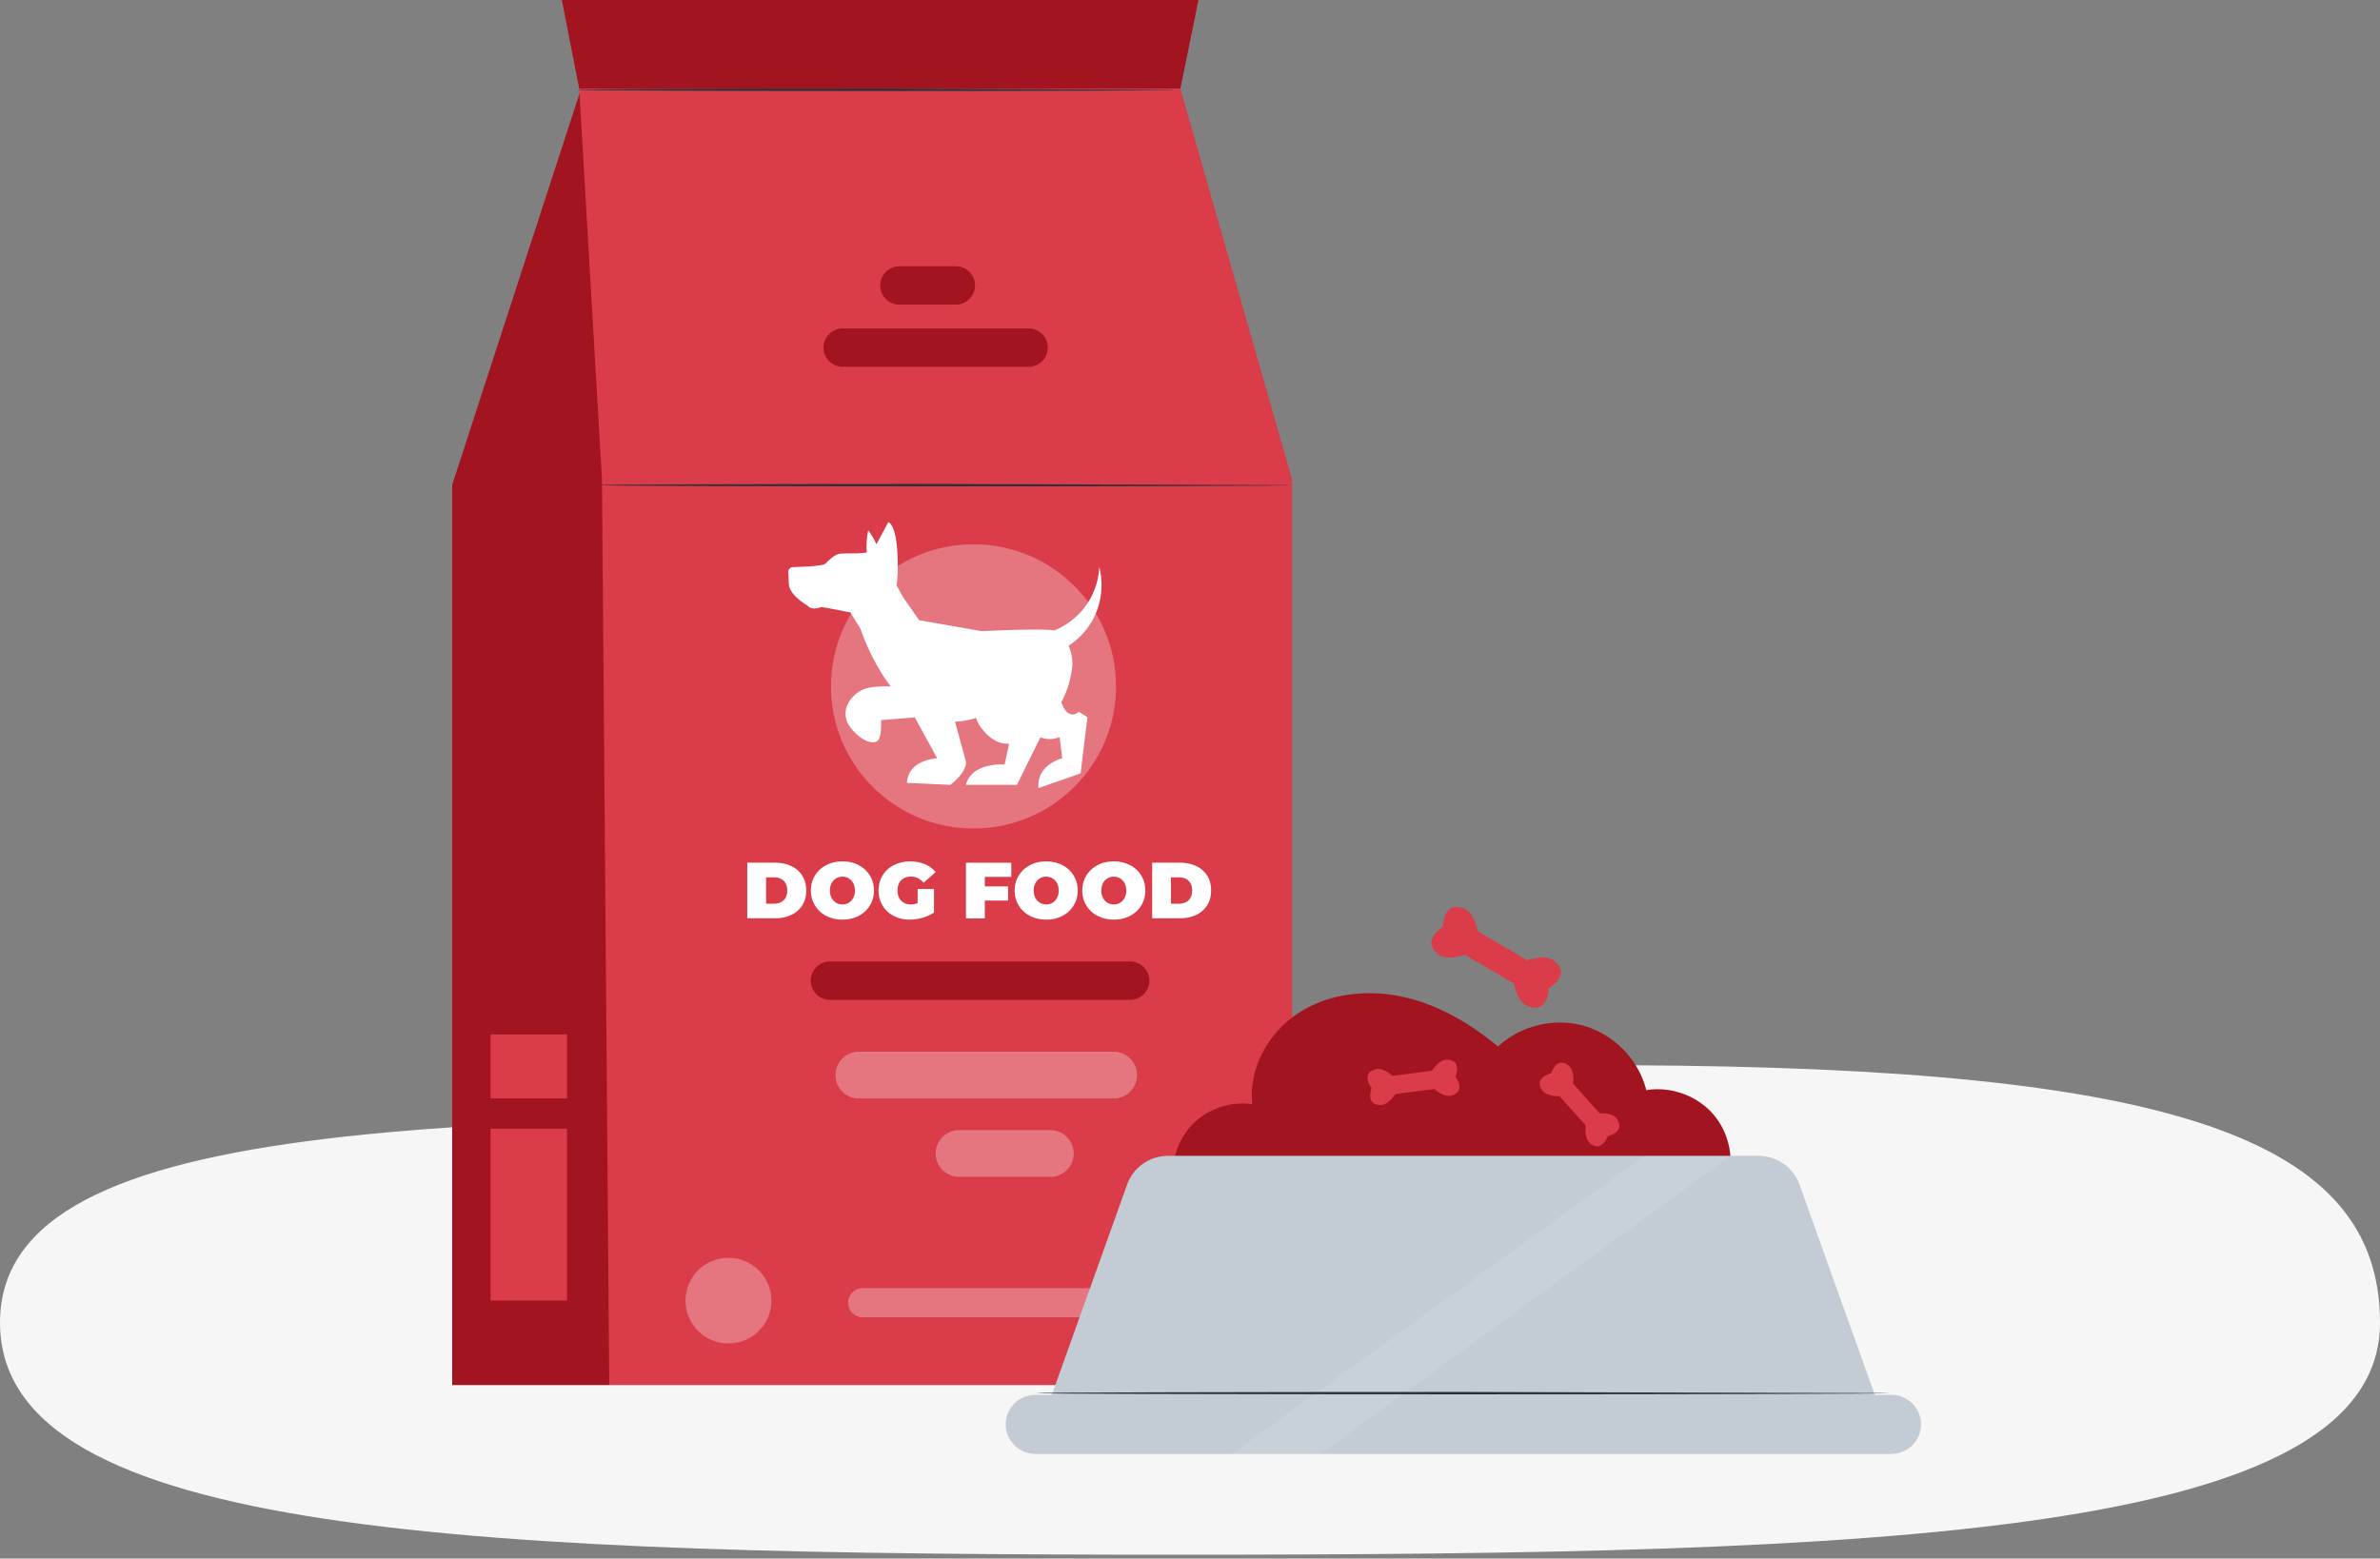 <svg xmlns="http://www.w3.org/2000/svg" width="200" height="131" fill="none" xmlns:v="https://vecta.io/nano"><rect width="100%" height="100%" fill="#808080" stroke="none"/><path d="M99.101 93.767c8.403 0 29.881-4.259 37.729-4.227 45.88.188 63.17 6.196 63.17 21.631 0 17.99-41.725 19.509-100.9 19.509S0 129.161 0 111.171s39.926-17.404 99.101-17.404z" fill="#f6f6f6"/><g fill="#a31421"><path d="M48.674 7.454L47.212 0h53.501l-1.52 7.454H48.674z"/><path d="M49.028 6.841L38 40.747v75.673h13.197l6.097-70.636-8.267-38.944z"/></g><path d="M47.647 94.869h-6.42v14.454h6.42V94.869zm0-7.926h-6.42v5.387h6.42v-5.387zm2.94-46.642L48.674 7.454h50.519l9.383 32.847v76.119H51.197l-.611-76.119z" fill="#da3c4a"/><path d="M108.603 40.778c0 .054-13.073.101-29.191.101s-29.195-.047-29.195-.101 13.069-.101 29.195-.101l29.191.101zM98.932 7.547c0 .054-11.296.101-25.228.101s-25.232-.047-25.232-.101 11.296-.101 25.232-.101l25.228.101z" fill="#263238"/><path d="M86.435 30.831H70.819c-.894 0-1.618-.721-1.618-1.613s.723-1.613 1.618-1.613h15.616c.894 0 1.618.721 1.618 1.613s-.723 1.613-1.618 1.613zm8.535 53.211H69.749c-.894 0-1.618-.721-1.618-1.613s.723-1.613 1.618-1.613H94.97c.894 0 1.618.721 1.618 1.613s-.723 1.613-1.618 1.613zM80.318 22.38h-4.736c-.893 0-1.618.722-1.618 1.613s.724 1.613 1.618 1.613h4.736c.893 0 1.618-.722 1.618-1.613s-.724-1.613-1.618-1.613z" fill="#a31421"/><g opacity=".3"><path d="M81.807 69.639c6.614 0 11.977-5.348 11.977-11.944S88.422 45.75 81.807 45.75s-11.977 5.348-11.977 11.945 5.362 11.944 11.977 11.944z" fill="#fff"/></g><path d="M91.949 51.854a6.14 6.14 0 0 0 .428-4.188 6.1 6.1 0 0 1-1.252 3.409c-.653.846-1.536 1.513-2.528 1.916-1.229-.194-6.089.062-6.089.062l-5.273-.923-1.318-1.892-.576-1.043s.093-.613.101-1.373c.039-3.816-.797-3.928-.797-3.928l-.992 1.854c-.191-.411-.42-.807-.692-1.175-.128.617-.167 1.249-.121 1.877l-.805.062s-.999-.008-1.439.031-.988.582-1.233.838c-.191.198-1.952.268-2.734.287-.214.004-.381.178-.385.392l.047 1.051c.086.966 1.555 1.784 1.555 1.784s.315.461 1.116.14c.124-.05 2.504.45 2.504.45l.848 1.381c.268.772 1.104 2.967 2.543 4.836-.906-.031-1.921.019-2.477.326-1.159.636-1.859 2.005-.82 3.238s2.072 1.369 2.31.834.167-1.571.167-1.571l2.839-.225 1.882 3.436s-2.446.093-2.543 2.063l3.651.167s1.52-1.136 1.279-2.071l-.894-3.242a6.55 6.55 0 0 0 1.781-.314c.074.271.206.558.432.849 1.252 1.636 2.325 1.237 2.325 1.334s-.369 1.737-.369 1.737-2.749-.233-3.251 1.703h4.289l1.964-3.979c1.05.337 1.587-.081 1.614-.008.035.093.226 1.761.226 1.761s-2.166.508-1.995 2.501l3.538-1.233.575-4.727-.727-.454s-.793.768-1.369-.566l-.101-.237a8 8 0 0 0 .929-3.068 3.77 3.77 0 0 0-.315-1.675c.918-.601 1.672-1.446 2.154-2.428l-.004.004zM62.797 72.512h2.31c.521 0 .984.093 1.384.283s.712.462.929.811.331.768.331 1.245-.109.892-.331 1.241a2.15 2.15 0 0 1-.929.811c-.401.19-.859.283-1.384.283h-2.31v-4.677.004zm2.244 3.448c.338 0 .611-.097.813-.291s.303-.465.303-.818-.101-.624-.303-.818-.474-.291-.813-.291h-.665v2.218h.665zm4.39 1.024c-.4-.209-.715-.5-.945-.873a2.35 2.35 0 0 1-.342-1.26 2.35 2.35 0 0 1 .342-1.26c.229-.372.544-.663.945-.873s.856-.314 1.361-.314.957.105 1.361.314.715.5.945.873.342.791.342 1.26a2.35 2.35 0 0 1-.342 1.26 2.39 2.39 0 0 1-.945.873c-.401.21-.856.314-1.361.314s-.957-.105-1.361-.314zm1.894-1.105c.159-.097.284-.233.377-.407a1.3 1.3 0 0 0 .14-.617 1.3 1.3 0 0 0-.14-.617 1.06 1.06 0 0 0-.377-.407c-.159-.097-.334-.143-.533-.143s-.373.046-.533.143a1.03 1.03 0 0 0-.377.407 1.29 1.29 0 0 0-.14.617 1.29 1.29 0 0 0 .14.617 1.06 1.06 0 0 0 .377.407c.159.097.334.143.533.143s.373-.047.533-.143zm5.789-1.156h1.373v1.978c-.276.19-.599.337-.964.442a4.06 4.06 0 0 1-1.077.155 2.88 2.88 0 0 1-1.345-.31c-.396-.205-.708-.496-.933-.869a2.4 2.4 0 0 1-.338-1.264c0-.469.113-.896.338-1.268s.54-.663.945-.869a2.97 2.97 0 0 1 1.369-.31c.459 0 .871.078 1.237.229s.665.376.906.671l-1.011.888c-.296-.341-.645-.516-1.054-.516-.35 0-.626.105-.832.314s-.307.496-.307.857.101.636.303.849.474.322.813.322a1.52 1.52 0 0 0 .576-.112v-1.183l.004-.004zm5.642-1.02v.803h1.956v1.191h-1.956v1.497h-1.583v-4.677h3.811v1.191h-2.232l.004-.004zm3.799 3.281a2.37 2.37 0 0 1-.945-.873 2.35 2.35 0 0 1-.342-1.26 2.35 2.35 0 0 1 .342-1.26c.229-.372.544-.663.945-.873s.855-.314 1.361-.314a2.91 2.91 0 0 1 1.361.314 2.35 2.35 0 0 1 .945.873c.229.373.342.791.342 1.26a2.35 2.35 0 0 1-.342 1.26c-.229.372-.544.663-.945.873s-.855.314-1.361.314a2.91 2.91 0 0 1-1.361-.314zm1.894-1.105c.159-.097.284-.233.377-.407a1.3 1.3 0 0 0 .14-.617 1.3 1.3 0 0 0-.14-.617 1.06 1.06 0 0 0-.377-.407c-.155-.097-.334-.143-.533-.143s-.373.046-.533.143a1.03 1.03 0 0 0-.377.407c-.093.174-.14.38-.14.617s.047.442.14.617a1.06 1.06 0 0 0 .377.407 1 1 0 0 0 .533.143 1.01 1.01 0 0 0 .533-.143zm3.787 1.105c-.401-.209-.715-.5-.945-.873s-.342-.791-.342-1.26a2.35 2.35 0 0 1 .342-1.26c.229-.372.544-.663.945-.873s.855-.314 1.361-.314a2.91 2.91 0 0 1 1.361.314 2.35 2.35 0 0 1 .945.873c.229.373.342.791.342 1.26a2.35 2.35 0 0 1-.342 1.26c-.229.372-.544.663-.945.873s-.855.314-1.361.314-.956-.105-1.361-.314zm1.894-1.105c.159-.097.284-.233.377-.407a1.3 1.3 0 0 0 .14-.617 1.3 1.3 0 0 0-.14-.617 1.06 1.06 0 0 0-.377-.407c-.159-.097-.334-.143-.533-.143s-.373.046-.533.143a1.03 1.03 0 0 0-.377.407 1.29 1.29 0 0 0-.14.617 1.29 1.29 0 0 0 .14.617c.093.174.222.31.377.407s.334.143.533.143.373-.047.533-.143zm2.691-3.367h2.31c.521 0 .984.093 1.385.283a2.16 2.16 0 0 1 .929.811c.222.353.33.768.33 1.245s-.108.892-.33 1.241-.533.624-.929.811-.86.283-1.385.283h-2.31v-4.677.004zm2.244 3.448c.338 0 .611-.097.813-.291s.303-.465.303-.818-.101-.624-.303-.818-.474-.291-.813-.291H98.4v2.218h.665z" fill="#fff"/><g opacity=".3"><path d="M61.214 112.922c1.993 0 3.609-1.611 3.609-3.599s-1.616-3.599-3.609-3.599-3.608 1.611-3.608 3.599 1.615 3.599 3.608 3.599z" fill="#fff"/></g><g opacity=".3"><path d="M99.403 110.719H72.494c-.677 0-1.225-.547-1.225-1.222s.548-1.221 1.225-1.221h26.908c.676 0 1.224.547 1.224 1.221s-.548 1.222-1.224 1.222z" fill="#fff"/></g><g opacity=".3"><path d="M93.577 92.333H72.179a1.97 1.97 0 0 1-1.971-1.966 1.97 1.97 0 0 1 1.971-1.966h21.398a1.97 1.97 0 0 1 1.972 1.966 1.97 1.97 0 0 1-1.972 1.966z" fill="#fff"/></g><g opacity=".3"><path d="M88.254 98.922h-7.656a1.97 1.97 0 0 1-1.971-1.966 1.97 1.97 0 0 1 1.971-1.966h7.656a1.97 1.97 0 0 1 1.972 1.966 1.97 1.97 0 0 1-1.972 1.966z" fill="#fff"/></g><path d="M144.135 93.857c-1.345-1.699-3.651-2.583-5.79-2.222-.629-2.525-2.671-4.654-5.175-5.391s-5.378-.058-7.283 1.722c-2.329-1.939-5.02-3.521-7.979-4.173s-6.214-.31-8.761 1.334-4.246 4.677-3.912 7.683c-1.882-.275-3.877.438-5.156 1.838a5.92 5.92 0 0 0-1.357 5.294l46.249.05c.844-1.993.51-4.433-.836-6.131v-.004z" fill="#a31421"/><path d="M157.547 117.242l-6.326-17.669a3.66 3.66 0 0 0-3.442-2.42H98.155c-1.544 0-2.924.969-3.441 2.42l-6.327 17.669h-1.384c-1.376 0-2.489 1.113-2.489 2.482s1.116 2.482 2.489 2.482h71.937c1.377 0 2.489-1.113 2.489-2.482s-1.116-2.482-2.489-2.482h-1.384-.008z" fill="#c3ccd4"/><path d="M130.677 80.819c-.685-.623-1.898-.247-2.324-.107l-.815-.466-3.352-1.971c-.09-.438-.382-1.667-1.269-1.948-.898-.286-1.184.118-1.403.455s-.259 1.112-.259 1.112-.617.444-.803.803c-.179.359-.381.808.315 1.443.685.623 1.898.247 2.324.107l2.477 1.449 1.645.96c.09.438.382 1.668 1.269 1.948.898.286 1.184-.118 1.403-.455s.287-1.095.287-1.095.645-.427.825-.786.382-.809-.314-1.443l-.006-.006zm-9.02 8.253c-.638-.05-1.147.667-1.319.923l-.645.089-2.671.341c-.234-.198-.918-.749-1.521-.527-.614.225-.599.566-.575.841s.326.717.326.717-.151.504-.101.776.132.605.786.651c.637.05 1.147-.667 1.318-.923l1.971-.252 1.307-.171c.233.198.918.748 1.52.527.615-.225.599-.566.576-.841s-.307-.718-.307-.718.171-.504.12-.779-.132-.605-.785-.651v-.004zm14.278 5.057c-.323-.555-1.198-.566-1.509-.562l-.439-.481-1.793-2.005c.031-.306.101-1.179-.42-1.551-.533-.376-.805-.175-1.023 0s-.408.675-.408.675-.501.159-.7.357-.424.45-.097 1.016c.323.555 1.198.566 1.509.562l1.322 1.478.879.977c-.031.306-.101 1.179.42 1.551.532.376.804.174 1.022 0s.42-.659.42-.659.517-.144.712-.341.424-.45.097-1.016h.008z" fill="#da3c4a"/><g opacity=".1"><path d="M103.509 122.21l34.689-25.06h7.213l-34.448 25.06h-7.454z" fill="#fff"/></g><path d="M158.931 117.098c0 .055-16.106.101-35.964.101s-35.968-.046-35.968-.101 16.102-.1 35.968-.1l35.964.1z" fill="#263238"/></svg>